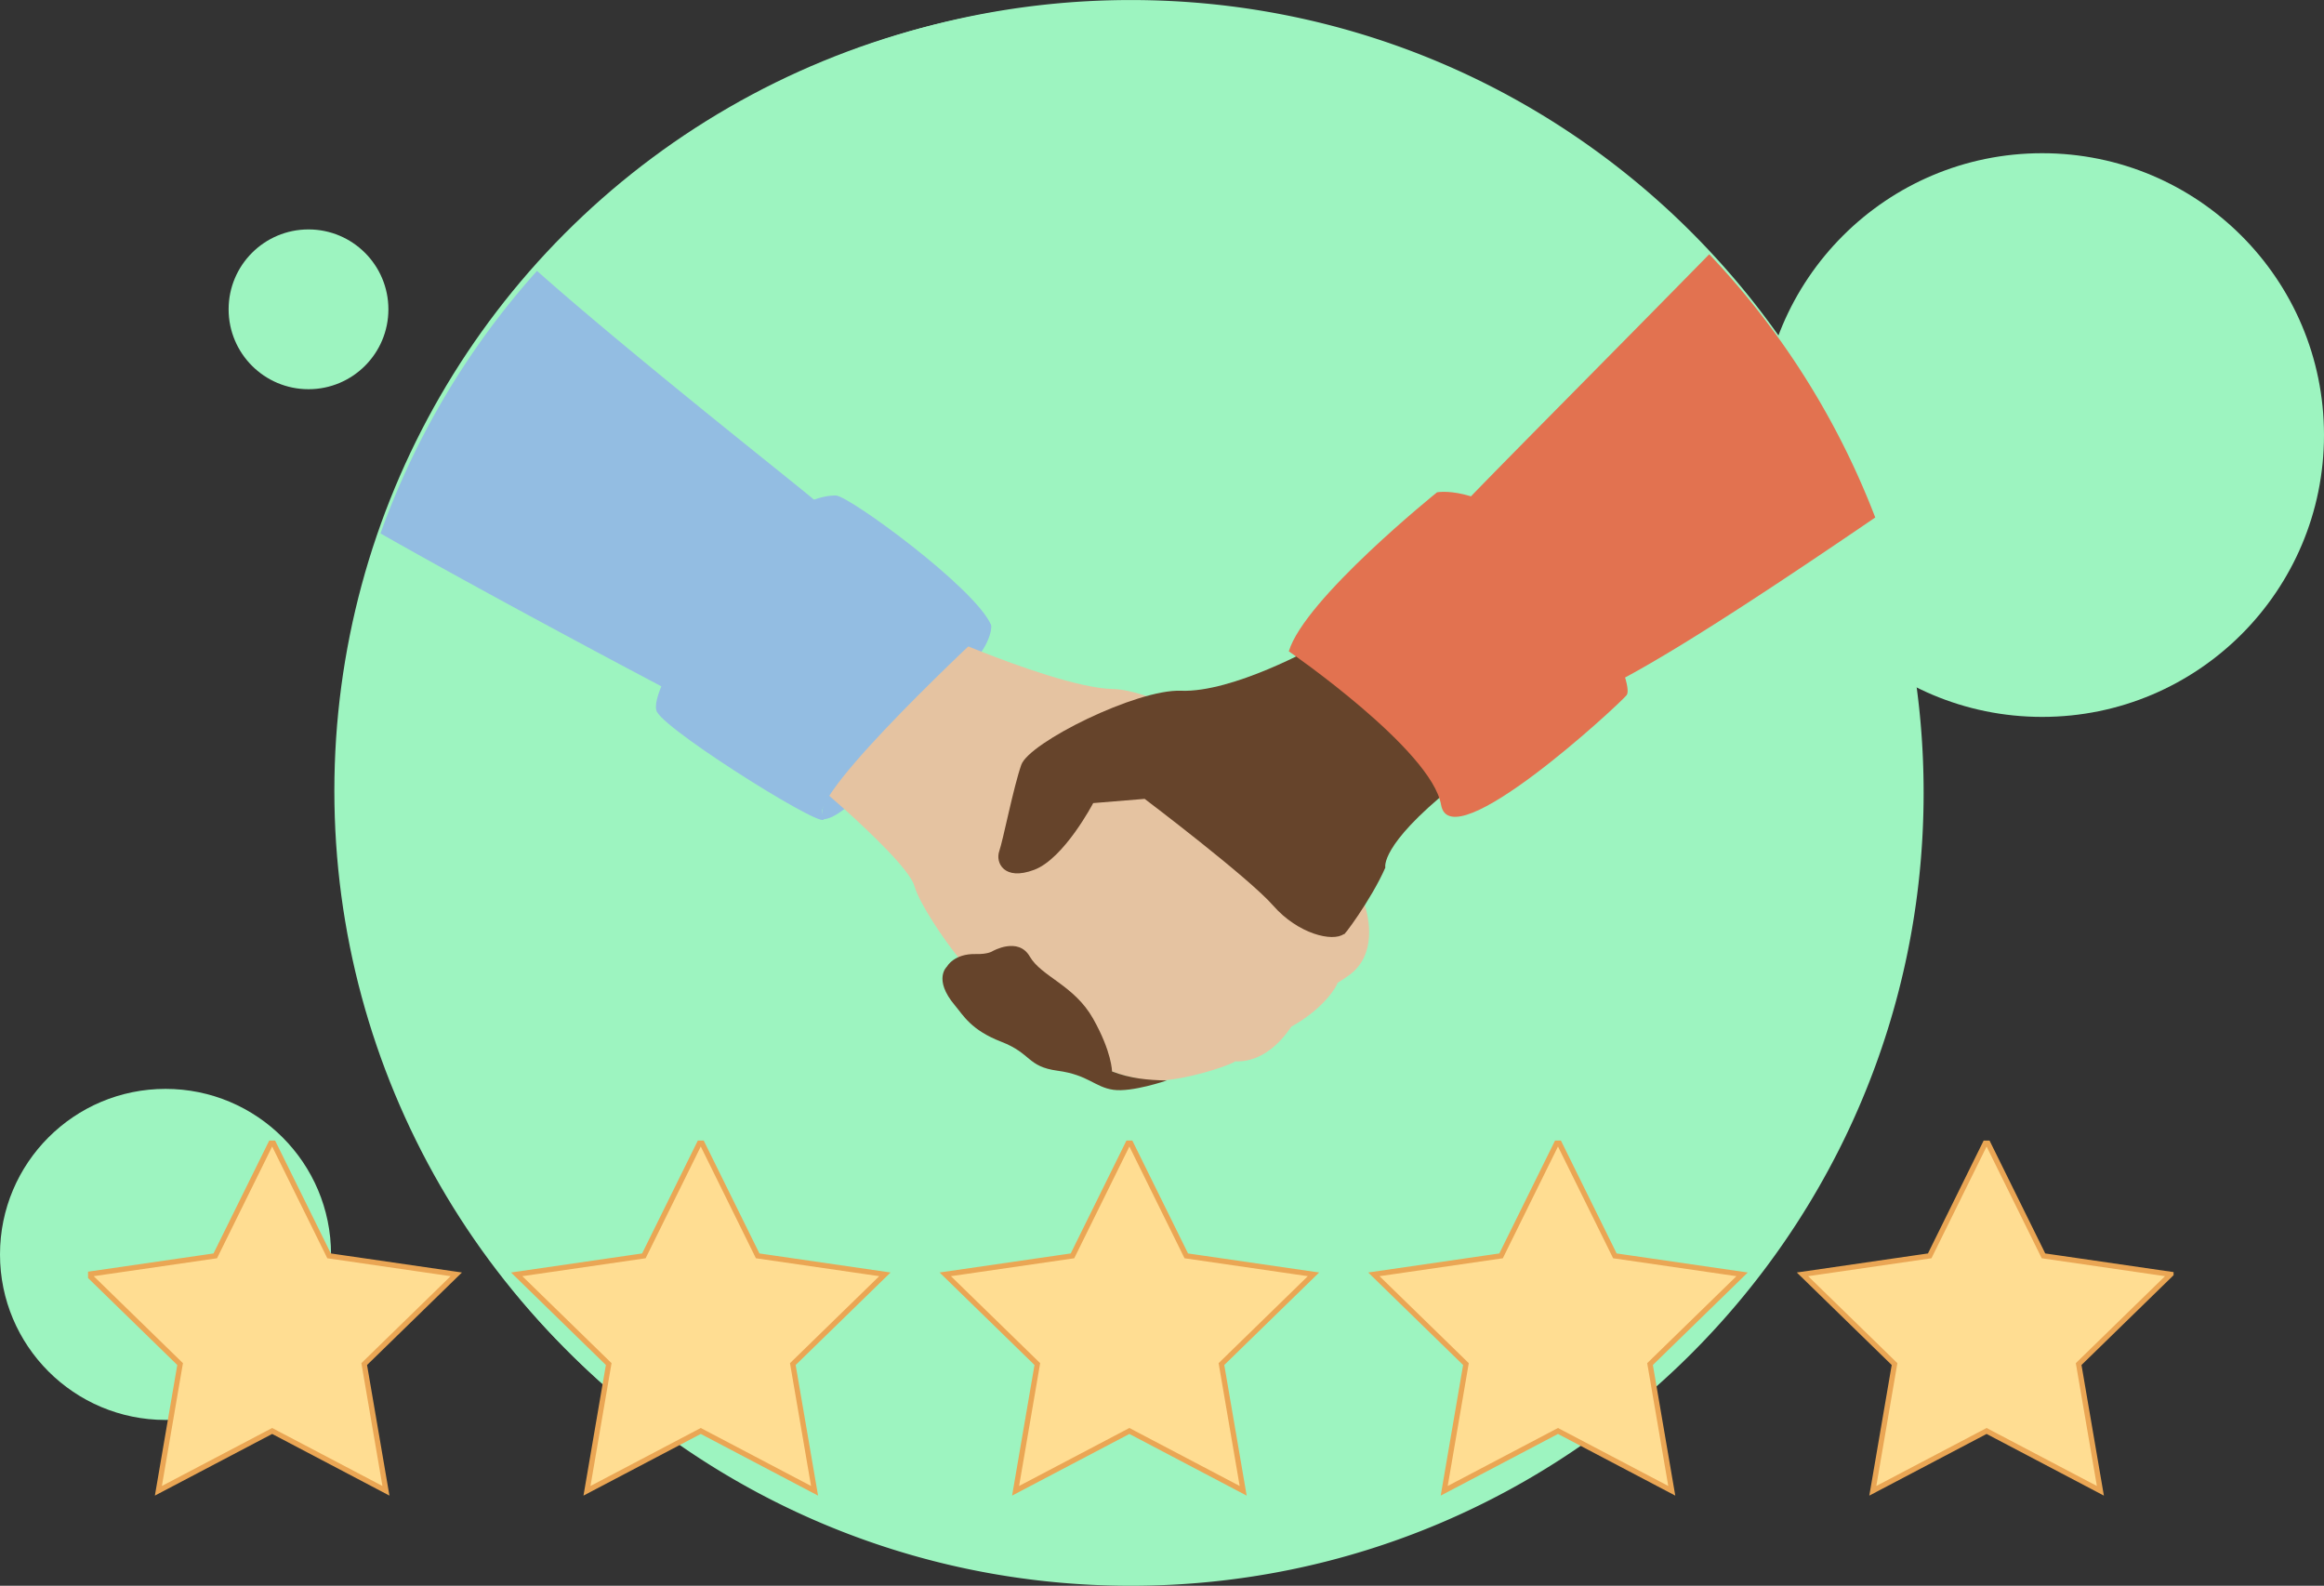 <svg id="Camada_1" data-name="Camada 1" xmlns="http://www.w3.org/2000/svg" xmlns:xlink="http://www.w3.org/1999/xlink" viewBox="0 0 1761.38 1201.78"><rect x="0" y="0" width="1761.38" height="1201.78" fill="#333333" stroke="none"/><defs><style>.cls-1,.cls-3{fill:none;}.cls-2{fill:#9df4c0;}.cls-3,.cls-4{stroke:#000;}.cls-3,.cls-4,.cls-6{stroke-miterlimit:10;}.cls-4{fill:#fff;}.cls-5{clip-path:url(#clip-path);}.cls-6{fill:#ffdd92;stroke:#eaa654;stroke-width:4px;}.cls-7{fill:#93bde2;}.cls-8{fill:#e5c3a1;}.cls-9{fill:#66442b;}.cls-10{fill:#e27250;}</style><clipPath id="clip-path" transform="translate(-79.31 -359.11)"><rect class="cls-1" x="146.05" y="1223.51" width="1580.63" height="272.59"/></clipPath></defs><circle class="cls-2" cx="851.48" cy="599.34" r="598.07"/><circle class="cls-2" cx="125.45" cy="950.67" r="125.45"/><circle class="cls-2" cx="1547.78" cy="329.71" r="213.6"/><circle class="cls-2" cx="233.82" cy="234.42" r="60.55"/><path class="cls-2" d="M1537.24,960c0,331.87-269,600.9-600.87,600.9s-600.88-269-600.88-600.9a600.27,600.27,0,0,1,32.57-195.68q1.21-3.54,2.51-7.07c.19-.54.37-1.07.57-1.6A600.39,600.39,0,0,1,488,560q.3-.35.63-.69c1.1-1.22,2.2-2.45,3.32-3.67,109.9-120.73,268.32-196.5,444.45-196.5,165.32,0,315,66.76,423.65,174.78q5.16,5.15,10.2,10.4c.78.81,1.55,1.63,2.32,2.44A600.82,600.82,0,0,1,1493.28,734c1.52,3.73,3,7.46,4.44,11.23h0l.09.23A599.62,599.62,0,0,1,1537.24,960Z" transform="translate(-79.31 -359.11)"/><path class="cls-3" d="M926.81,1037.54" transform="translate(-79.31 -359.11)"/><path class="cls-4" d="M926.81,899.56" transform="translate(-79.31 -359.11)"/><path class="cls-4" d="M926.81,902.32" transform="translate(-79.31 -359.11)"/><g class="cls-5"><polygon class="cls-6" points="206.28 1084.47 292.51 1129.81 276.04 1033.78 345.81 965.77 249.4 951.76 206.28 864.39 163.16 951.76 66.74 965.77 136.51 1033.78 120.04 1129.81 206.28 1084.47"/><polygon class="cls-6" points="531.12 1084.47 617.36 1129.81 600.89 1033.78 670.66 965.77 574.24 951.76 531.12 864.39 488 951.76 391.59 965.77 461.35 1033.78 444.88 1129.81 531.12 1084.47"/><polygon class="cls-6" points="855.97 1084.47 942.21 1129.81 925.74 1033.78 995.5 965.77 899.09 951.76 855.97 864.39 812.85 951.76 716.43 965.77 786.2 1033.78 769.73 1129.81 855.97 1084.47"/><polygon class="cls-6" points="1180.81 1084.47 1267.05 1129.81 1250.58 1033.78 1320.35 965.77 1223.93 951.76 1180.81 864.39 1137.69 951.76 1041.28 965.77 1111.05 1033.78 1094.58 1129.81 1180.81 1084.47"/><polygon class="cls-6" points="1505.66 1084.47 1591.9 1129.81 1575.43 1033.78 1645.19 965.77 1548.78 951.76 1505.66 864.39 1462.54 951.76 1366.12 965.77 1435.89 1033.78 1419.42 1129.81 1505.66 1084.47"/></g><path class="cls-7" d="M727.38,965.17S712.82,979.81,703.23,980s43.1-135.65,80-145.12,45.74-3.28,47-2.41.18,17-19,34Z" transform="translate(-79.31 -359.11)"/><path class="cls-8" d="M1113.69,1045h0c-.56-1.79-1-2.8-1-2.8C1027.1,918.94,956.64,889.76,948.25,886.64h0c-.54-.21-.82-.3-.82-.3-9.41-3.06-18-4.94-24.65-5.06-25.5-.46-73.69-18.08-99.56-28.27h0c-3.89-1.53-7.28-2.91-10-4h0c-4.66-1.92-7.39-3.09-7.39-3.09L707.86,954.62h0L704,958.94s.68.57,1.91,1.64h0l1.9,1.64h0c2.72,2.36,6.7,5.86,11.37,10h0c19,17.12,49.57,46,53.15,58.29,4.12,14.16,23.24,41.81,33.18,54h0c2.71,3.33,4.76,5.51,5.61,6,0,0,68,51.52,75.43,55.88,0,0,13.74,20.19,48.07,28.67l2.77.52c8.6,2.13,17.19,3.1,25.23,2.22,25.72-2.81,51.84-12.82,52.74-14.34,25.78,1.09,40.8-24,42.71-26.3v0c26.08-14.64,34.57-31.37,35.12-33.27q3.68-2.23,8.06-5.31C1123.47,1083,1116.56,1054.11,1113.69,1045Zm-21.22,59.74c0-.13.07-.3.11-.45s.34-.22.52-.32Z" transform="translate(-79.31 -359.11)"/><path class="cls-9" d="M922.12,1171.13s0-14.56-14.32-40-39.2-31.86-48-47.1-28.25-4.06-28.25-4.06-3.4,2.41-12.56,2.17c-16.69-.43-21.93,9.45-21.93,9.45S786.2,1101.07,803,1121c6.47,7.68,12.27,18.76,35.14,27.59,23.12,8.94,19.53,18.85,42.8,22s28,12.4,42.15,14.43,40.53-7.06,40.53-7.06C949.13,1177.66,936.23,1176.51,922.12,1171.13Z" transform="translate(-79.31 -359.11)"/><path class="cls-9" d="M1076.64,848.88s-62.82,35.28-102.34,33.72c-33.44-1.32-115,39.19-120.95,56.15s-13.77,57-16.72,65.48,3.46,22.78,26.55,14.06c22.74-8.59,44.67-50.55,44.67-50.55l39-3.2s78.83,59.6,97.46,80.93,45.14,27.85,53.65,21.4c-2.32,4.69,20.78-26,31.31-50.27,0,0-4.58-16.38,50.35-60.62Z" transform="translate(-79.31 -359.11)"/><path class="cls-7" d="M830.44,832.74s-139.67,129-127.59,145.56-116-63-125.53-79.53,60.76-114.93,77.2-131.85c26.66-27.46,48.37-32.53,58.37-32.27S818.65,804.92,830.44,832.74Z" transform="translate(-79.31 -359.11)"/><path class="cls-10" d="M1056.11,852.73s108.16,74.5,115.42,116.38,133.68-74.94,140.56-83.1-30.26-87.5-71.86-123.6-71.77-30.2-71.77-30.2S1068,813,1056.11,852.73Z" transform="translate(-79.31 -359.11)"/><path class="cls-7" d="M697.15,738.62,605,892s-9.11-4.7-24.46-12.77C545,860.52,440.69,804.92,367.69,763.38c.18-.54.37-1.07.57-1.6A603.43,603.43,0,0,1,485.68,565.11c.21-.24.42-.46.64-.7C558,628.08,686,728.75,696.21,737.79h0Z" transform="translate(-79.31 -359.11)"/><path class="cls-10" d="M1500.58,751.29h0c-63.66,43.41-140.46,94.82-189.58,121.26h0c-10.29,5.53-19.84,10.36-28.51,14.35L1179,751s5.56-5.78,15.17-15.74v0C1225,703.33,1308.92,619,1374.76,551.8A603.82,603.82,0,0,1,1496.12,740C1497.64,743.75,1499.13,747.5,1500.58,751.29Z" transform="translate(-79.31 -359.11)"/></svg>